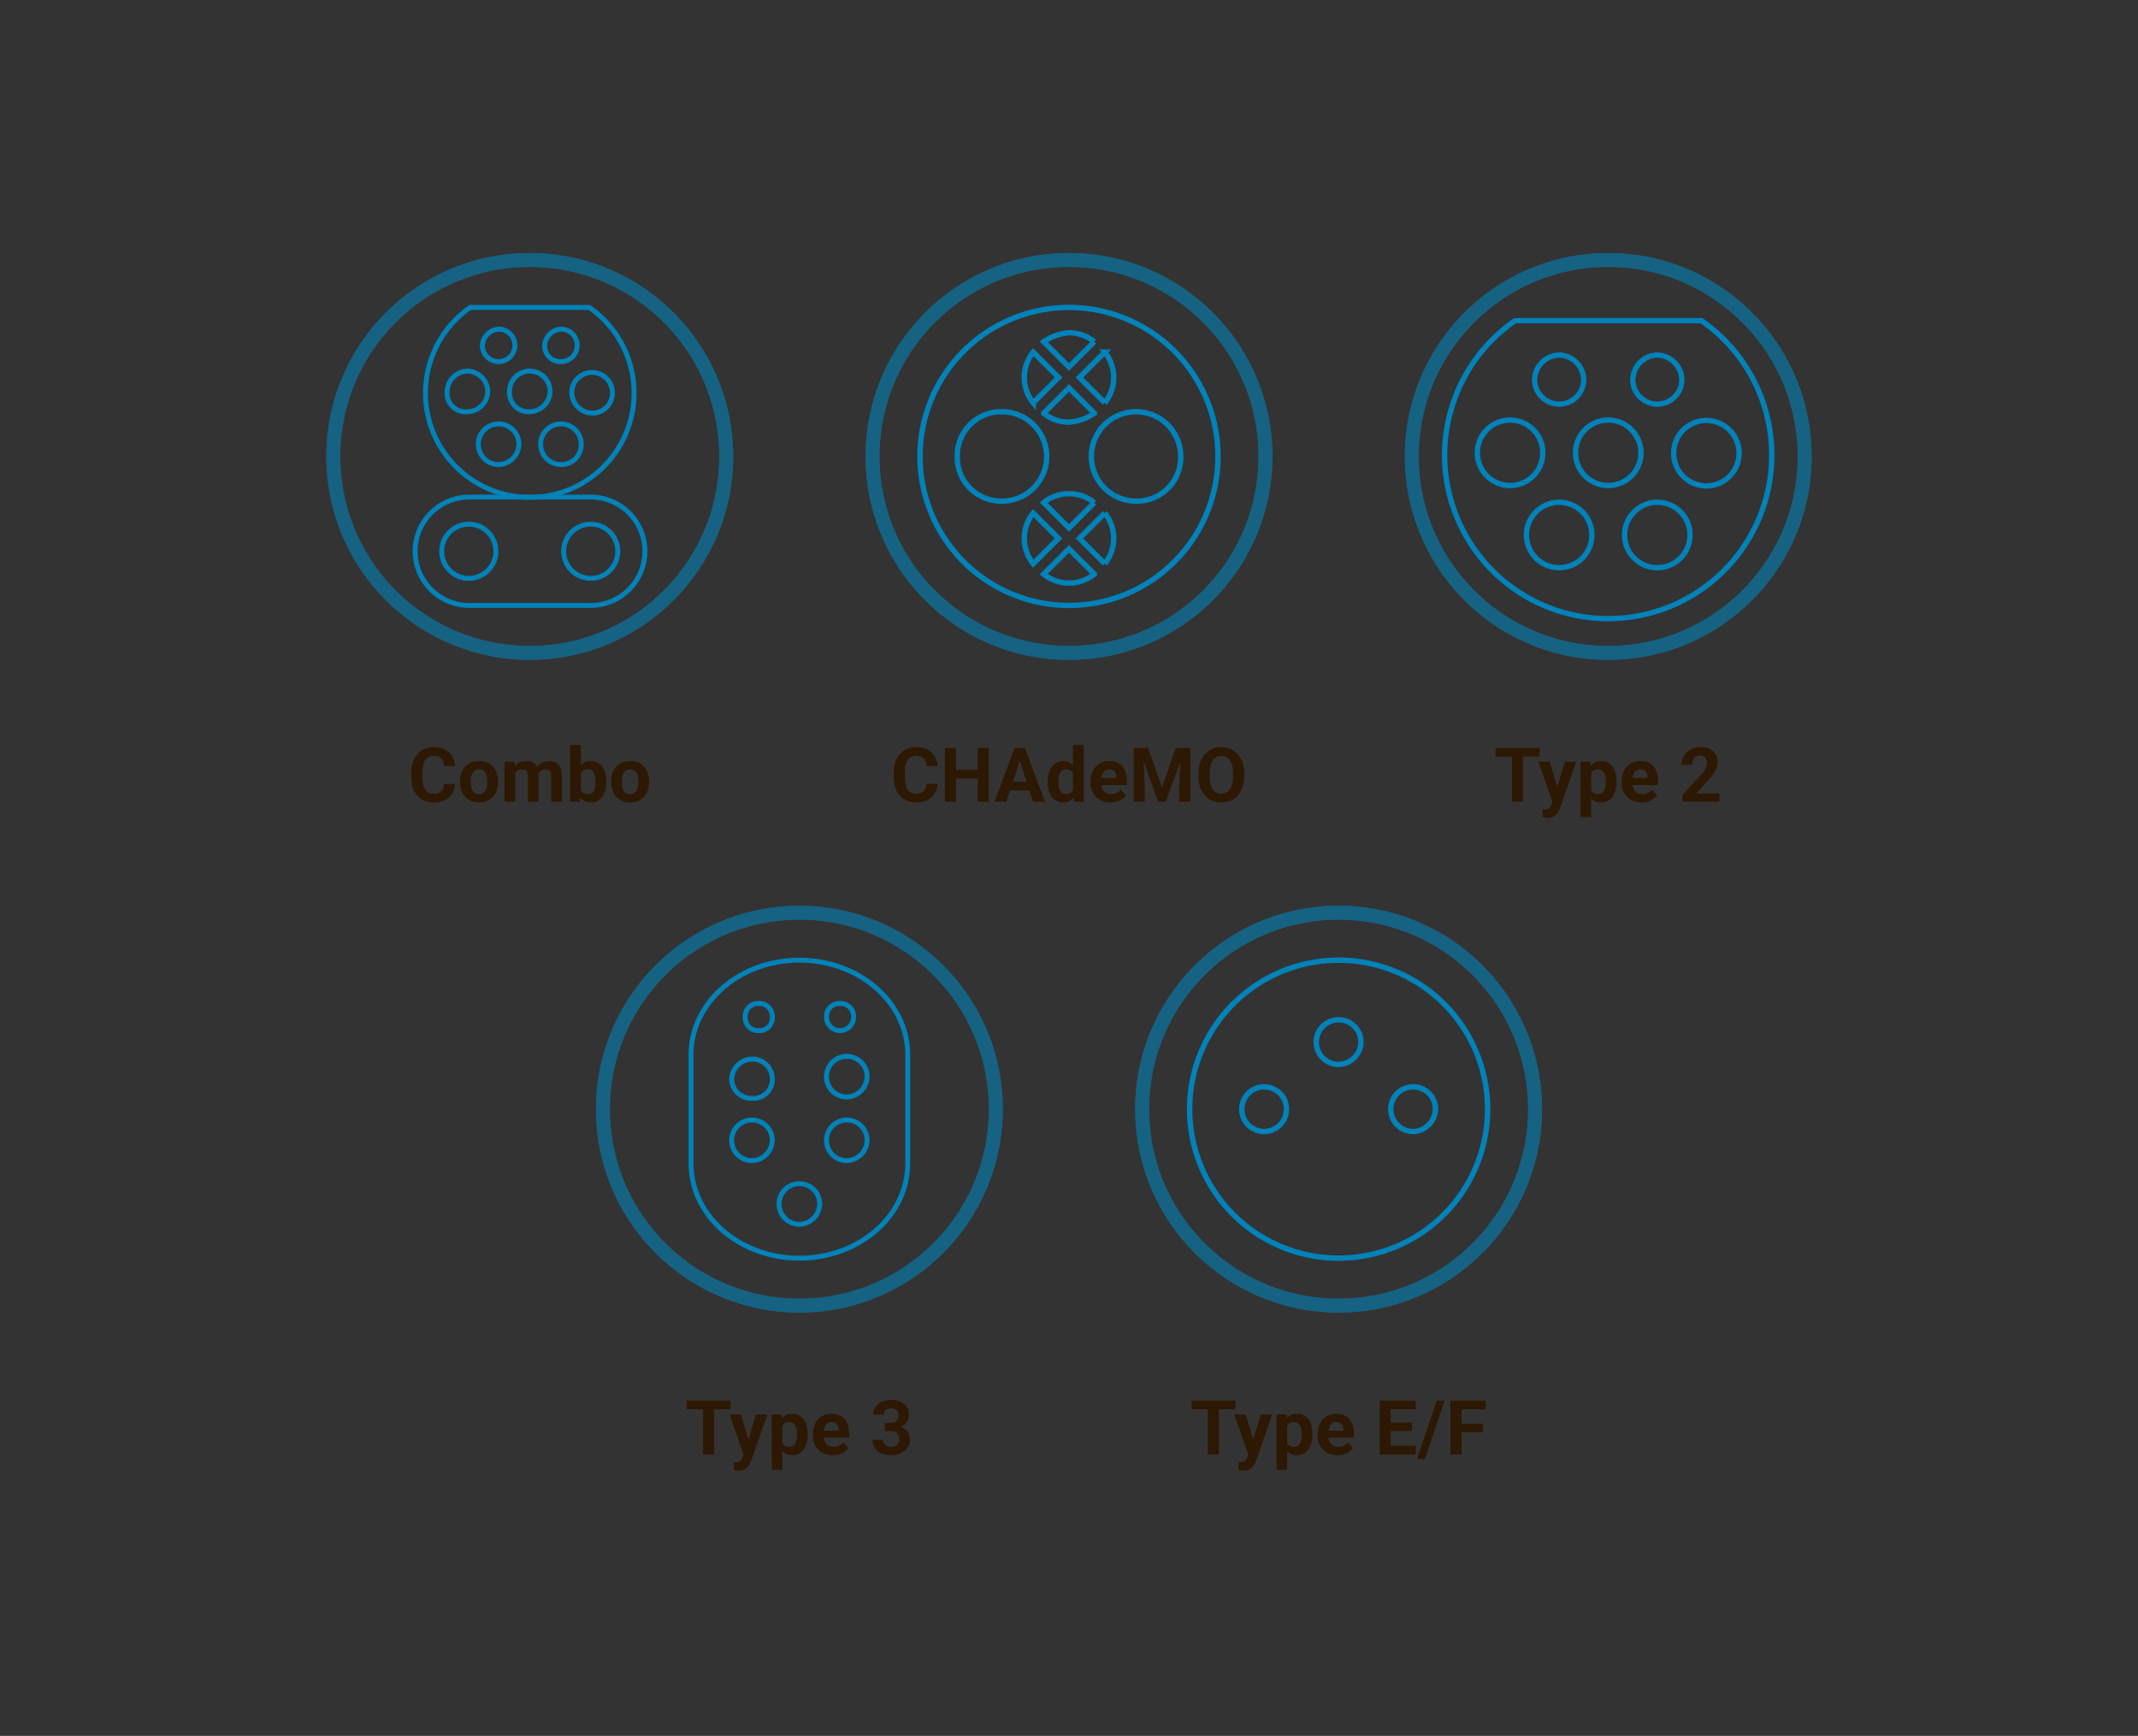 <svg xmlns="http://www.w3.org/2000/svg" width="452" height="367" fill="none"><rect width="100%" height="100%" fill="#333333" stroke="none"/><path stroke="#0182B8" stroke-width="1.043" d="M124.886 105.091H99.114a11.455 11.455 0 0 0 0 22.909h25.772a11.456 11.456 0 0 0 8.1-19.554 11.46 11.46 0 0 0-8.1-3.355Zm-25.772 17.182a5.72 5.72 0 0 1-5.292-3.536 5.726 5.726 0 1 1 5.292 3.536Zm25.772 0a5.726 5.726 0 1 1 2.192-11.019 5.732 5.732 0 0 1 1.858 9.341 5.73 5.73 0 0 1-4.05 1.678Z"/><path stroke="#0182B8" stroke-width="1.043" d="M124.601 65h-25.2a22.05 22.05 0 1 0 25.2 0Zm-6.013 4.582a3.434 3.434 0 0 1 3.436 3.436 3.435 3.435 0 0 1-3.436 3.436 3.31 3.31 0 0 1-3.437-3.436 3.69 3.69 0 0 1 3.437-3.436Zm-13.173 0a3.437 3.437 0 1 1-3.437 3.436 3.7 3.7 0 0 1 3.437-3.436ZM94.533 82.755a4.404 4.404 0 0 1 4.295-4.296 4.4 4.4 0 0 1 4.296 4.295 4.405 4.405 0 0 1-4.296 4.296 3.917 3.917 0 0 1-4.295-4.296Zm10.882 15.463a4.298 4.298 0 0 1-4.213-5.133 4.3 4.3 0 0 1 5.857-3.13 4.29 4.29 0 0 1 2.651 3.968 4.404 4.404 0 0 1-4.295 4.295Zm2.291-15.464a4.293 4.293 0 0 1 4.295-4.295 4.3 4.3 0 0 1 4.296 4.295 4.405 4.405 0 0 1-4.296 4.296 4.052 4.052 0 0 1-4.295-4.296Zm10.882 15.464a4.295 4.295 0 1 1 4.295-4.295 4.21 4.21 0 0 1-1.235 3.06 4.22 4.22 0 0 1-3.06 1.235Zm6.586-10.882a4.405 4.405 0 0 1-4.296-4.295 4.294 4.294 0 0 1 7.333-3.037 4.3 4.3 0 0 1 1.258 3.037 4.21 4.21 0 0 1-2.639 3.99 4.2 4.2 0 0 1-1.656.305Z"/><g opacity=".6"><path fill="#fff" d="M112 54.5c-23.196 0-42 18.804-42 42s18.804 42 42 42 42-18.804 42-42-18.804-42-42-42m0 .933a40.8 40.8 0 0 1 15.985 3.227 40.9 40.9 0 0 1 13.053 8.802A40.94 40.94 0 0 1 153.067 96.5a40.93 40.93 0 0 1-12.029 29.038A40.93 40.93 0 0 1 112 137.567a40.94 40.94 0 0 1-29.038-12.029 40.9 40.9 0 0 1-8.802-13.053A40.8 40.8 0 0 1 70.933 96.5a40.8 40.8 0 0 1 3.227-15.985 40.9 40.9 0 0 1 8.802-13.053 40.9 40.9 0 0 1 13.053-8.802A40.8 40.8 0 0 1 112 55.433"/><path stroke="#0182B8" stroke-width="2" d="M112 54.5c-23.196 0-42 18.804-42 42s18.804 42 42 42 42-18.804 42-42-18.804-42-42-42Zm0 .933a40.8 40.8 0 0 1 15.985 3.227 40.9 40.9 0 0 1 13.053 8.802A40.94 40.94 0 0 1 153.067 96.5a40.93 40.93 0 0 1-12.029 29.038A40.93 40.93 0 0 1 112 137.567a40.94 40.94 0 0 1-29.038-12.029 40.9 40.9 0 0 1-8.802-13.053A40.8 40.8 0 0 1 70.933 96.5a40.8 40.8 0 0 1 3.227-15.985 40.9 40.9 0 0 1 8.802-13.053 40.9 40.9 0 0 1 13.053-8.802A40.8 40.8 0 0 1 112 55.433Z"/><path stroke="#0182B8" stroke-width="2" d="M112 54.5c-23.196 0-42 18.804-42 42s18.804 42 42 42 42-18.804 42-42-18.804-42-42-42Zm0 .933a40.8 40.8 0 0 1 15.985 3.227 40.9 40.9 0 0 1 13.053 8.802A40.94 40.94 0 0 1 153.067 96.5a40.93 40.93 0 0 1-12.029 29.038A40.93 40.93 0 0 1 112 137.567a40.94 40.94 0 0 1-29.038-12.029 40.9 40.9 0 0 1-8.802-13.053A40.8 40.8 0 0 1 70.933 96.5a40.8 40.8 0 0 1 3.227-15.985 40.9 40.9 0 0 1 8.802-13.053 40.9 40.9 0 0 1 13.053-8.802A40.8 40.8 0 0 1 112 55.433Z"/></g><path fill="#2D1804" d="M93.882 165.727h2.336q-.07 1.148-.633 2.039a3.77 3.77 0 0 1-1.554 1.39q-.993.5-2.391.5-1.094 0-1.961-.375a4.2 4.2 0 0 1-1.484-1.093q-.61-.711-.93-1.719t-.32-2.258v-.789q0-1.25.328-2.258.335-1.016.953-1.726a4.25 4.25 0 0 1 1.492-1.094q.867-.383 1.938-.383 1.421 0 2.398.516a3.75 3.75 0 0 1 1.523 1.421q.547.907.657 2.063H93.89q-.039-.687-.274-1.164a1.55 1.55 0 0 0-.71-.727q-.47-.25-1.25-.25-.586 0-1.024.219a1.9 1.9 0 0 0-.734.664q-.297.446-.446 1.125-.14.672-.14 1.578v.805q0 .882.133 1.555.133.663.406 1.125.28.453.719.687.444.227 1.07.227.735 0 1.21-.235.478-.234.727-.695.258-.46.305-1.148m3.391-.368v-.164q0-.929.266-1.711.266-.789.773-1.367a3.5 3.5 0 0 1 1.25-.898q.743-.328 1.703-.328t1.711.328q.75.32 1.258.898.516.578.781 1.367.266.782.266 1.711v.164q0 .922-.266 1.711a4 4 0 0 1-.781 1.368 3.5 3.5 0 0 1-1.25.898q-.742.32-1.703.32t-1.711-.32a3.55 3.55 0 0 1-1.258-.898 4.1 4.1 0 0 1-.773-1.368 5.3 5.3 0 0 1-.266-1.711m2.25-.164v.164q0 .532.094.993.093.46.297.812.21.344.547.539.336.195.82.195.468 0 .805-.195.335-.195.539-.539.203-.351.297-.812a4.7 4.7 0 0 0 .101-.993v-.164q0-.515-.101-.968a2.6 2.6 0 0 0-.305-.813 1.5 1.5 0 0 0-.539-.562 1.54 1.54 0 0 0-.813-.204q-.476 0-.812.204a1.6 1.6 0 0 0-.54.562 2.7 2.7 0 0 0-.296.813 4.8 4.8 0 0 0-.094.968m9.407-2.398v6.703h-2.258v-8.453h2.117zm-.313 2.18h-.625q0-.884.211-1.625.219-.75.633-1.297.422-.555 1.039-.86t1.43-.304q.562 0 1.031.171.468.165.805.524.343.351.531.922.187.562.187 1.351v5.641h-2.25v-5.391q0-.578-.156-.89a.89.89 0 0 0-.445-.438 1.7 1.7 0 0 0-.68-.125q-.438 0-.766.18-.32.18-.531.5a2.2 2.2 0 0 0-.312.734 4 4 0 0 0-.102.907m5.031-.258-.804.101q0-.828.203-1.539.211-.71.617-1.25a2.85 2.85 0 0 1 1.024-.836q.609-.304 1.406-.304.61 0 1.109.179.5.173.852.555.359.375.547.984.195.61.195 1.493v5.398h-2.258v-5.398q0-.586-.156-.891a.82.82 0 0 0-.438-.43 1.65 1.65 0 0 0-.672-.125q-.405 0-.711.164-.305.156-.507.438a2 2 0 0 0-.305.656 3 3 0 0 0-.102.805m6.907-7.219h2.25v10.062l-.227 1.938h-2.023zm7.602 7.688v.164a7 7 0 0 1-.204 1.734q-.195.79-.609 1.367-.414.57-1.031.891-.61.312-1.438.312-.773 0-1.343-.312a2.75 2.75 0 0 1-.946-.883 5 5 0 0 1-.617-1.336 10 10 0 0 1-.351-1.672v-.359q.117-.907.351-1.672.234-.766.617-1.336.384-.57.946-.883.562-.312 1.328-.312.835 0 1.453.32.625.312 1.031.891.414.57.609 1.359a6.8 6.8 0 0 1 .204 1.727m-2.25.164v-.164q0-.516-.079-.969a2.5 2.5 0 0 0-.25-.805 1.4 1.4 0 0 0-.492-.555q-.305-.203-.789-.203-.46 0-.781.156-.321.157-.531.438a2 2 0 0 0-.305.672 4 4 0 0 0-.125.844v1.023q.023.618.203 1.094.188.469.563.742.383.266.992.266.477 0 .789-.188a1.26 1.26 0 0 0 .484-.531q.18-.344.25-.805.07-.469.071-1.015m3.305.007v-.164q0-.929.265-1.711.266-.789.774-1.367a3.46 3.46 0 0 1 1.25-.898q.742-.328 1.703-.328.96 0 1.711.328.75.32 1.258.898.515.578.781 1.367.265.782.265 1.711v.164q0 .922-.265 1.711a4 4 0 0 1-.781 1.368 3.5 3.5 0 0 1-1.25.898q-.743.32-1.704.32-.96 0-1.71-.32a3.54 3.54 0 0 1-1.258-.898 4.1 4.1 0 0 1-.774-1.368 5.3 5.3 0 0 1-.265-1.711m2.25-.164v.164q0 .532.093.993.095.46.297.812.211.344.547.539t.82.195q.47 0 .805-.195t.539-.539q.204-.351.297-.812.102-.461.102-.993v-.164q0-.515-.102-.968a2.5 2.5 0 0 0-.305-.813 1.5 1.5 0 0 0-.539-.562 1.53 1.53 0 0 0-.812-.204q-.477 0-.813.204a1.6 1.6 0 0 0-.539.562 2.7 2.7 0 0 0-.297.813 5 5 0 0 0-.093.968"/><g opacity=".6"><path fill="#fff" d="M226 54.5c-23.196 0-42 18.804-42 42s18.804 42 42 42 42-18.804 42-42-18.804-42-42-42m0 .933a40.8 40.8 0 0 1 15.985 3.227 40.9 40.9 0 0 1 13.053 8.802A40.94 40.94 0 0 1 267.067 96.5a40.93 40.93 0 0 1-12.029 29.038A40.93 40.93 0 0 1 226 137.567a40.93 40.93 0 0 1-29.038-12.029A40.93 40.93 0 0 1 184.933 96.5a40.94 40.94 0 0 1 12.029-29.038 40.9 40.9 0 0 1 13.053-8.802A40.8 40.8 0 0 1 226 55.433"/><path stroke="#0182B8" stroke-width="2" d="M226 54.5c-23.196 0-42 18.804-42 42s18.804 42 42 42 42-18.804 42-42-18.804-42-42-42Zm0 .933a40.8 40.8 0 0 1 15.985 3.227 40.9 40.9 0 0 1 13.053 8.802A40.94 40.94 0 0 1 267.067 96.5a40.93 40.93 0 0 1-12.029 29.038A40.93 40.93 0 0 1 226 137.567a40.93 40.93 0 0 1-29.038-12.029A40.93 40.93 0 0 1 184.933 96.5a40.94 40.94 0 0 1 12.029-29.038 40.9 40.9 0 0 1 13.053-8.802A40.8 40.8 0 0 1 226 55.433Z"/><path stroke="#0182B8" stroke-width="2" d="M226 54.5c-23.196 0-42 18.804-42 42s18.804 42 42 42 42-18.804 42-42-18.804-42-42-42Zm0 .933a40.8 40.8 0 0 1 15.985 3.227 40.9 40.9 0 0 1 13.053 8.802A40.94 40.94 0 0 1 267.067 96.5a40.93 40.93 0 0 1-12.029 29.038A40.93 40.93 0 0 1 226 137.567a40.93 40.93 0 0 1-29.038-12.029A40.93 40.93 0 0 1 184.933 96.5a40.94 40.94 0 0 1 12.029-29.038 40.9 40.9 0 0 1 13.053-8.802A40.8 40.8 0 0 1 226 55.433Z"/></g><path stroke="#0182B8" stroke-width="1.143" d="M226 65a31.498 31.498 0 0 0-30.895 37.645 31.5 31.5 0 0 0 8.621 16.129A31.506 31.506 0 0 0 252.191 114a31.5 31.5 0 0 0 2.911-29.555A31.5 31.5 0 0 0 226 65Zm-5.355 22.365L226 82.01l5.355 5.355a11 11 0 0 1-5.355 1.89 8.56 8.56 0 0 1-5.355-1.89Zm10.71 18.9L226 111.62l-5.355-5.355a8.53 8.53 0 0 1 10.71 0Zm2.205-21.105-5.355-5.355 5.355-5.355a8.53 8.53 0 0 1 0 10.71Zm-2.205-12.915L226 77.6l-5.355-5.355a11 11 0 0 1 5.355-1.89 8.56 8.56 0 0 1 5.355 1.89ZM218.44 74.45l5.355 5.355-5.355 5.355a8.53 8.53 0 0 1 0-10.71ZM202.375 96.5a9.286 9.286 0 0 1 5.807-8.778 9.3 9.3 0 0 1 3.643-.672 9.45 9.45 0 0 1 0 18.9 9.3 9.3 0 0 1-6.734-2.716 9.3 9.3 0 0 1-2.716-6.734Zm16.065 11.97 5.355 5.355-5.355 5.355a8.53 8.53 0 0 1 0-10.71Zm2.205 12.915L226 116.03l5.355 5.355a8.53 8.53 0 0 1-10.71 0Zm12.915-2.205-5.355-5.355 5.355-5.355a8.53 8.53 0 0 1 0 10.71Zm6.615-13.23a9.453 9.453 0 0 1-9.268-11.294 9.44 9.44 0 0 1 7.424-7.424 9.45 9.45 0 0 1 11.294 9.268 9.3 9.3 0 0 1-2.716 6.734 9.3 9.3 0 0 1-6.734 2.716Z"/><path fill="#2D1804" d="M195.882 165.727h2.336q-.07 1.148-.633 2.039a3.77 3.77 0 0 1-1.555 1.39q-.992.5-2.391.5-1.093 0-1.96-.375a4.2 4.2 0 0 1-1.485-1.093q-.609-.711-.93-1.719-.32-1.008-.32-2.258v-.789q0-1.25.328-2.258.336-1.016.953-1.726a4.24 4.24 0 0 1 1.493-1.094q.867-.383 1.937-.383 1.422 0 2.399.516a3.75 3.75 0 0 1 1.523 1.421q.547.907.656 2.063h-2.344q-.039-.687-.273-1.164a1.55 1.55 0 0 0-.711-.727q-.468-.25-1.25-.25-.586 0-1.023.219a1.9 1.9 0 0 0-.735.664q-.297.446-.445 1.125a7.8 7.8 0 0 0-.141 1.578v.805q0 .882.133 1.555.133.663.406 1.125.282.453.719.687.446.227 1.07.227.735 0 1.211-.235a1.62 1.62 0 0 0 .727-.695q.257-.46.305-1.148m11.477-2.969v1.828h-5.938v-1.828zm-5.243-4.633V169.5h-2.343v-11.375zm6.914 0V169.5h-2.335v-11.375zm6.821 1.945-3.094 9.43h-2.492l4.227-11.375h1.586zm2.57 9.43-3.101-9.43-.25-1.945h1.601l4.25 11.375zm-.14-4.234v1.836h-6.008v-1.836zm8.563 2.39V157.5h2.265v12h-2.039zm-5.344-2.281v-.164q0-.969.219-1.758.219-.797.64-1.367.423-.57 1.039-.883a3.1 3.1 0 0 1 1.407-.312q.742 0 1.297.312.562.312.953.891.398.57.64 1.351.243.774.352 1.696v.359a9 9 0 0 1-.352 1.641 5 5 0 0 1-.64 1.328 2.8 2.8 0 0 1-.953.875q-.563.312-1.313.312-.79 0-1.406-.32a3 3 0 0 1-1.031-.898 4.3 4.3 0 0 1-.633-1.36 6.3 6.3 0 0 1-.219-1.703m2.25-.164v.164q0 .523.078.977a2.8 2.8 0 0 0 .274.804q.195.344.5.539.312.188.757.188.578 0 .953-.258.375-.265.571-.727.202-.46.234-1.062v-1.024a3.7 3.7 0 0 0-.14-.882 1.9 1.9 0 0 0-.329-.68 1.44 1.44 0 0 0-.531-.438 1.64 1.64 0 0 0-.742-.156q-.438 0-.75.203-.312.196-.508.539-.188.344-.281.813a5.5 5.5 0 0 0-.086 1m11.024 4.445q-.984 0-1.766-.312a3.9 3.9 0 0 1-1.328-.883 3.9 3.9 0 0 1-.828-1.305 4.4 4.4 0 0 1-.289-1.594v-.312q0-.962.273-1.758.274-.797.782-1.383.515-.585 1.25-.898.733-.32 1.656-.32.898 0 1.594.297.694.296 1.164.843.476.547.718 1.313.243.757.243 1.687v.938h-6.719v-1.5h4.508v-.172q0-.469-.172-.836a1.33 1.33 0 0 0-.5-.594q-.336-.219-.86-.219a1.44 1.44 0 0 0-.765.196q-.32.195-.524.547-.195.351-.297.828a5.3 5.3 0 0 0-.093 1.031v.312q0 .509.14.938.149.43.414.742.274.313.657.485.39.171.882.171.61 0 1.133-.234.531-.242.914-.726l1.094 1.187q-.265.383-.727.734a3.9 3.9 0 0 1-1.093.579 4.5 4.5 0 0 1-1.461.218m5.977-11.531h1.984l2.922 8.352 2.922-8.352h1.984l-4.109 11.375h-1.594zm-1.071 0h1.977l.359 8.141v3.234h-2.336zm9.977 0h1.984V169.5h-2.343v-3.234zm13.399 5.422v.539q0 1.298-.352 2.328a5.1 5.1 0 0 1-.992 1.758 4.3 4.3 0 0 1-1.531 1.101q-.883.383-1.961.383a4.9 4.9 0 0 1-1.961-.383 4.4 4.4 0 0 1-1.531-1.101 5.1 5.1 0 0 1-1.008-1.758q-.352-1.03-.352-2.328v-.539q0-1.305.352-2.328a5.1 5.1 0 0 1 .992-1.758 4.35 4.35 0 0 1 1.531-1.109 4.9 4.9 0 0 1 1.961-.383q1.079 0 1.961.383a4.26 4.26 0 0 1 1.531 1.109q.65.726 1 1.758.36 1.023.36 2.328m-2.367.539v-.555q0-.906-.164-1.593-.164-.688-.485-1.157a2.1 2.1 0 0 0-.781-.703 2.24 2.24 0 0 0-1.055-.242q-.594 0-1.054.242a2.1 2.1 0 0 0-.774.703 3.6 3.6 0 0 0-.476 1.157 7 7 0 0 0-.164 1.593v.555q0 .898.164 1.594.163.687.484 1.164.32.468.781.711a2.24 2.24 0 0 0 1.055.242q.594 0 1.055-.242.46-.243.773-.711.312-.477.477-1.164.164-.696.164-1.594"/><g opacity=".6"><path fill="#fff" d="M340 54.5c-23.196 0-42 18.804-42 42s18.804 42 42 42 42-18.804 42-42-18.804-42-42-42m0 .933a40.8 40.8 0 0 1 15.985 3.227 40.9 40.9 0 0 1 13.053 8.802A40.94 40.94 0 0 1 381.067 96.5a40.93 40.93 0 0 1-12.029 29.038A40.93 40.93 0 0 1 340 137.567a40.93 40.93 0 0 1-29.038-12.029A40.93 40.93 0 0 1 298.933 96.5a40.94 40.94 0 0 1 12.029-29.038 40.9 40.9 0 0 1 13.053-8.802A40.8 40.8 0 0 1 340 55.433"/><path stroke="#0182B8" stroke-width="2" d="M340 54.5c-23.196 0-42 18.804-42 42s18.804 42 42 42 42-18.804 42-42-18.804-42-42-42Zm0 .933a40.8 40.8 0 0 1 15.985 3.227 40.9 40.9 0 0 1 13.053 8.802A40.94 40.94 0 0 1 381.067 96.5a40.93 40.93 0 0 1-12.029 29.038A40.93 40.93 0 0 1 340 137.567a40.93 40.93 0 0 1-29.038-12.029A40.93 40.93 0 0 1 298.933 96.5a40.94 40.94 0 0 1 12.029-29.038 40.9 40.9 0 0 1 13.053-8.802A40.8 40.8 0 0 1 340 55.433Z"/><path stroke="#0182B8" stroke-width="2" d="M340 54.5c-23.196 0-42 18.804-42 42s18.804 42 42 42 42-18.804 42-42-18.804-42-42-42Zm0 .933a40.8 40.8 0 0 1 15.985 3.227 40.9 40.9 0 0 1 13.053 8.802A40.94 40.94 0 0 1 381.067 96.5a40.93 40.93 0 0 1-12.029 29.038A40.93 40.93 0 0 1 340 137.567a40.93 40.93 0 0 1-29.038-12.029A40.93 40.93 0 0 1 298.933 96.5a40.94 40.94 0 0 1 12.029-29.038 40.9 40.9 0 0 1 13.053-8.802A40.8 40.8 0 0 1 340 55.433Z"/></g><path stroke="#0182B8" stroke-width="1.128" d="M359.713 67.8h-39.426a34.582 34.582 0 0 0-.767 56.284A34.584 34.584 0 1 0 359.713 67.8Zm-9.338 7.263a5.32 5.32 0 0 1 5.188 5.187 5.19 5.19 0 0 1-5.188 5.188 5.19 5.19 0 0 1-5.187-5.188 5.316 5.316 0 0 1 5.187-5.187Zm-20.75 0a5.32 5.32 0 0 1 5.188 5.187 5.187 5.187 0 0 1-10.376 0 5.32 5.32 0 0 1 5.188-5.187Zm-17.292 20.75a6.918 6.918 0 1 1 13.835.002 6.918 6.918 0 0 1-13.835-.002Zm17.292 24.209a6.92 6.92 0 0 1-6.784-8.266 6.92 6.92 0 0 1 5.435-5.435 6.91 6.91 0 0 1 7.1 2.941 6.92 6.92 0 0 1-.86 8.734 6.92 6.92 0 0 1-4.891 2.026Zm3.458-24.209a6.918 6.918 0 1 1 13.835.002 6.918 6.918 0 0 1-13.835-.002Zm17.292 24.209a6.91 6.91 0 0 1-6.39-4.27 6.923 6.923 0 0 1 5.041-9.431 6.922 6.922 0 0 1 7.101 2.941 6.918 6.918 0 0 1-5.752 10.76Zm10.376-17.292a6.917 6.917 0 1 1 0-13.834 6.917 6.917 0 0 1 0 13.834Z"/><path fill="#2D1804" d="M321.968 158.125V169.5h-2.336v-11.375zm3.5 0v1.836h-9.281v-1.836zm3.11 10.422 2.242-7.5h2.414l-3.399 9.726a5 5 0 0 1-.297.688 2.7 2.7 0 0 1-.492.695 2.3 2.3 0 0 1-.773.547q-.46.211-1.133.211-.32 0-.523-.039a10 10 0 0 1-.485-.109v-1.649h.18q.093.008.18.008.445 0 .726-.102a1 1 0 0 0 .453-.312 1.5 1.5 0 0 0 .274-.531zm-.938-7.5 1.836 6.125.32 2.383-1.531.164-3.039-8.672zm8.758 1.625v10.078h-2.25v-11.703h2.086zm5.352 2.508v.164q0 .922-.219 1.711a4.3 4.3 0 0 1-.625 1.375q-.414.577-1.031.906-.61.32-1.406.32-.774 0-1.344-.312-.57-.313-.961-.875a5 5 0 0 1-.617-1.321q-.235-.75-.36-1.609v-.43q.125-.922.36-1.687.234-.774.617-1.336.39-.57.953-.883.57-.312 1.336-.312.804 0 1.414.304.617.305 1.031.875.422.571.633 1.36.219.789.219 1.75m-2.258.164v-.164q0-.54-.094-.992a2.6 2.6 0 0 0-.281-.805 1.37 1.37 0 0 0-.5-.531 1.34 1.34 0 0 0-.742-.196q-.461 0-.789.149a1.3 1.3 0 0 0-.524.429 2 2 0 0 0-.304.672q-.102.391-.125.883v1.086q.04.578.218 1.039.18.453.555.719t.984.265q.446 0 .75-.195.306-.202.493-.555.195-.351.273-.812.086-.46.086-.992m7.563 4.312q-.984 0-1.766-.312a3.9 3.9 0 0 1-1.328-.883 3.9 3.9 0 0 1-.828-1.305 4.4 4.4 0 0 1-.289-1.594v-.312q0-.962.273-1.758.274-.797.782-1.383.515-.585 1.25-.898.733-.32 1.656-.32.898 0 1.594.297.695.296 1.164.843.476.547.718 1.313.243.757.243 1.687v.938h-6.719v-1.5h4.508v-.172q0-.469-.172-.836a1.33 1.33 0 0 0-.5-.594q-.336-.219-.86-.219-.445 0-.765.196-.32.195-.524.547-.195.351-.297.828a5.3 5.3 0 0 0-.093 1.031v.312q0 .509.14.938.149.43.414.742.274.313.657.485.39.171.882.171.61 0 1.133-.234.531-.242.914-.726l1.094 1.187q-.265.383-.726.734a3.9 3.9 0 0 1-1.094.579 4.5 4.5 0 0 1-1.461.218m16.454-1.914v1.758h-7.781V168l3.679-3.945q.555-.618.875-1.086.32-.477.461-.852.149-.382.149-.726 0-.516-.172-.883a1.3 1.3 0 0 0-.508-.578q-.328-.203-.813-.203-.515 0-.89.25a1.6 1.6 0 0 0-.563.695 2.6 2.6 0 0 0-.187 1.008h-2.258q0-1.016.484-1.86a3.55 3.55 0 0 1 1.368-1.351q.882-.508 2.093-.508 1.196 0 2.016.391.828.383 1.25 1.109.43.719.43 1.719 0 .563-.18 1.101-.18.532-.516 1.063a8.4 8.4 0 0 1-.797 1.062q-.468.54-1.039 1.117l-1.976 2.219z"/><g opacity=".6"><path fill="#fff" d="M169 192.5c-23.196 0-42 18.804-42 42s18.804 42 42 42 42-18.804 42-42-18.804-42-42-42m0 .933a40.93 40.93 0 0 1 29.038 12.029 40.93 40.93 0 0 1 12.029 29.038 40.93 40.93 0 0 1-12.029 29.038A40.93 40.93 0 0 1 169 275.567a40.93 40.93 0 0 1-29.038-12.029 40.93 40.93 0 0 1-12.029-29.038 40.93 40.93 0 0 1 12.029-29.038A40.93 40.93 0 0 1 169 193.433"/><path stroke="#0182B8" stroke-width="2" d="M169 192.5c-23.196 0-42 18.804-42 42s18.804 42 42 42 42-18.804 42-42-18.804-42-42-42Zm0 .933a40.93 40.93 0 0 1 29.038 12.029 40.93 40.93 0 0 1 12.029 29.038 40.93 40.93 0 0 1-12.029 29.038A40.93 40.93 0 0 1 169 275.567a40.93 40.93 0 0 1-29.038-12.029 40.93 40.93 0 0 1-12.029-29.038 40.93 40.93 0 0 1 12.029-29.038A40.93 40.93 0 0 1 169 193.433Z"/><path stroke="#0182B8" stroke-width="2" d="M169 192.5c-23.196 0-42 18.804-42 42s18.804 42 42 42 42-18.804 42-42-18.804-42-42-42Zm0 .933a40.93 40.93 0 0 1 29.038 12.029 40.93 40.93 0 0 1 12.029 29.038 40.93 40.93 0 0 1-12.029 29.038A40.93 40.93 0 0 1 169 275.567a40.93 40.93 0 0 1-29.038-12.029 40.93 40.93 0 0 1-12.029-29.038 40.93 40.93 0 0 1 12.029-29.038A40.93 40.93 0 0 1 169 193.433Z"/></g><path stroke="#0182B8" stroke-width="1.043" d="M169 203c-12.6 0-22.909 8.877-22.909 20.045v22.91C146.091 257.123 156.4 266 169 266s22.909-8.877 22.909-20.045v-22.91C191.909 211.877 181.6 203 169 203Zm8.591 9.164a2.7 2.7 0 0 1 2.076.787 2.7 2.7 0 0 1 .787 2.076 2.862 2.862 0 1 1-5.727 0 2.72 2.72 0 0 1 .788-2.076 2.705 2.705 0 0 1 2.076-.787Zm-18.614 33.218a4.295 4.295 0 0 1-3.037-7.333 4.297 4.297 0 0 1 6.609.651c.472.706.724 1.537.724 2.386a4.403 4.403 0 0 1-4.296 4.296Zm0-13.173a4.16 4.16 0 0 1-4.295-4.009 4.404 4.404 0 0 1 4.295-4.295 4.21 4.21 0 0 1 3.99 2.639 4.2 4.2 0 0 1 .306 1.656 3.984 3.984 0 0 1-4.296 4.009Zm1.432-14.318a2.7 2.7 0 0 1-2.076-.788 2.706 2.706 0 0 1-.788-2.076 2.7 2.7 0 0 1 .172-1.122 2.7 2.7 0 0 1 1.57-1.57c.357-.136.74-.194 1.122-.171a2.7 2.7 0 0 1 2.076.787c.271.271.481.596.616.954.136.358.195.74.172 1.122a2.706 2.706 0 0 1-2.864 2.864Zm8.591 40.95a4.298 4.298 0 0 1-4.213-5.134 4.297 4.297 0 0 1 7.784-1.548c.472.706.724 1.537.724 2.386a4.4 4.4 0 0 1-4.295 4.296Zm10.023-13.459a4.298 4.298 0 0 1-4.213-5.134 4.295 4.295 0 0 1 8.508.838 4.403 4.403 0 0 1-4.295 4.296Zm0-13.459a4.298 4.298 0 0 1-4.213-5.134 4.295 4.295 0 0 1 8.508.838 4.405 4.405 0 0 1-4.295 4.296Z"/><path fill="#2D1804" d="M150.968 296.125V307.5h-2.336v-11.375zm3.5 0v1.836h-9.281v-1.836zm3.11 10.422 2.242-7.5h2.414l-3.399 9.726a5 5 0 0 1-.297.688 2.7 2.7 0 0 1-.492.695 2.3 2.3 0 0 1-.773.547q-.46.211-1.133.211-.32 0-.523-.039a10 10 0 0 1-.485-.109v-1.649h.18q.093.008.18.008.445 0 .726-.102a1 1 0 0 0 .453-.312 1.5 1.5 0 0 0 .274-.531zm-.938-7.5 1.836 6.125.32 2.383-1.531.164-3.039-8.672zm8.758 1.625v10.078h-2.25v-11.703h2.086zm5.352 2.508v.164q0 .921-.219 1.711a4.3 4.3 0 0 1-.625 1.375q-.414.577-1.031.906-.61.32-1.406.32-.774 0-1.344-.312-.57-.313-.961-.875a5 5 0 0 1-.617-1.321q-.235-.75-.36-1.609v-.43q.125-.922.36-1.687.234-.774.617-1.336.39-.57.953-.883.57-.312 1.336-.312.805 0 1.414.304.617.305 1.031.875.422.571.633 1.36.219.789.219 1.75m-2.258.164v-.164q0-.54-.094-.992a2.6 2.6 0 0 0-.281-.805 1.37 1.37 0 0 0-.5-.531 1.34 1.34 0 0 0-.742-.196q-.461 0-.789.149a1.3 1.3 0 0 0-.524.429 2 2 0 0 0-.304.672q-.102.391-.125.883v1.086q.04.578.218 1.039.18.453.555.719t.984.265q.445 0 .75-.195.306-.202.493-.555.195-.351.273-.812.086-.46.086-.992m7.563 4.312q-.984 0-1.766-.312a3.9 3.9 0 0 1-1.328-.883 3.9 3.9 0 0 1-.828-1.305 4.4 4.4 0 0 1-.289-1.594v-.312q0-.962.273-1.758.274-.796.782-1.383.515-.585 1.25-.898.733-.32 1.656-.32.898 0 1.594.297.695.296 1.164.843.476.547.718 1.313.243.757.243 1.687v.938h-6.719v-1.5h4.508v-.172q0-.469-.172-.836a1.33 1.33 0 0 0-.5-.594q-.336-.219-.86-.219-.445 0-.765.196-.32.195-.524.547-.195.351-.297.828a5.3 5.3 0 0 0-.093 1.031v.312q0 .509.14.938.148.43.414.742.274.313.657.485.39.171.882.171.61 0 1.133-.234.531-.242.914-.726l1.094 1.187q-.266.383-.726.734a3.9 3.9 0 0 1-1.094.579 4.5 4.5 0 0 1-1.461.218m10.977-6.82h1.203q.579 0 .953-.195.375-.203.555-.563.188-.368.188-.851 0-.438-.172-.774a1.17 1.17 0 0 0-.508-.531q-.343-.195-.867-.195-.414 0-.766.164a1.4 1.4 0 0 0-.562.461 1.2 1.2 0 0 0-.211.718h-2.258q0-.937.5-1.632a3.4 3.4 0 0 1 1.359-1.086 4.4 4.4 0 0 1 1.875-.391q1.157 0 2.024.375.867.368 1.351 1.086.485.719.485 1.781 0 .538-.25 1.047a3 3 0 0 1-.719.906 3.6 3.6 0 0 1-1.125.641 4.5 4.5 0 0 1-1.492.234h-1.563zm0 1.711v-1.164h1.563q.929 0 1.633.211.702.21 1.179.609.477.39.719.93.242.531.242 1.179 0 .798-.305 1.422a3 3 0 0 1-.859 1.047 3.9 3.9 0 0 1-1.281.657 5.6 5.6 0 0 1-1.602.218q-.718 0-1.414-.195a4.2 4.2 0 0 1-1.25-.602 3.1 3.1 0 0 1-.89-1.015q-.329-.618-.329-1.461h2.258q0 .437.219.781t.602.539q.39.195.867.195.538 0 .922-.195.39-.203.593-.562.211-.368.211-.852 0-.625-.226-1a1.34 1.34 0 0 0-.649-.562 2.5 2.5 0 0 0-1-.18z"/><g opacity=".6"><path fill="#fff" d="M283 192.5c-23.196 0-42 18.804-42 42s18.804 42 42 42 42-18.804 42-42-18.804-42-42-42m0 .933a40.93 40.93 0 0 1 29.038 12.029 40.93 40.93 0 0 1 12.029 29.038 40.93 40.93 0 0 1-12.029 29.038A40.93 40.93 0 0 1 283 275.567a40.93 40.93 0 0 1-29.038-12.029 40.93 40.93 0 0 1-12.029-29.038 40.93 40.93 0 0 1 12.029-29.038A40.93 40.93 0 0 1 283 193.433"/><path stroke="#0182B8" stroke-width="2" d="M283 192.5c-23.196 0-42 18.804-42 42s18.804 42 42 42 42-18.804 42-42-18.804-42-42-42Zm0 .933a40.93 40.93 0 0 1 29.038 12.029 40.93 40.93 0 0 1 12.029 29.038 40.93 40.93 0 0 1-12.029 29.038A40.93 40.93 0 0 1 283 275.567a40.93 40.93 0 0 1-29.038-12.029 40.93 40.93 0 0 1-12.029-29.038 40.93 40.93 0 0 1 12.029-29.038A40.93 40.93 0 0 1 283 193.433Z"/><path stroke="#0182B8" stroke-width="2" d="M283 192.5c-23.196 0-42 18.804-42 42s18.804 42 42 42 42-18.804 42-42-18.804-42-42-42Zm0 .933a40.93 40.93 0 0 1 29.038 12.029 40.93 40.93 0 0 1 12.029 29.038 40.93 40.93 0 0 1-12.029 29.038A40.93 40.93 0 0 1 283 275.567a40.93 40.93 0 0 1-29.038-12.029 40.93 40.93 0 0 1-12.029-29.038 40.93 40.93 0 0 1 12.029-29.038A40.93 40.93 0 0 1 283 193.433Z"/></g><path stroke="#0182B8" stroke-width="1.143" d="M283 203a31.495 31.495 0 0 0-30.895 37.645 31.5 31.5 0 0 0 8.621 16.129A31.506 31.506 0 0 0 309.191 252a31.5 31.5 0 0 0 2.911-29.555 31.5 31.5 0 0 0-17.047-17.047A31.5 31.5 0 0 0 283 203Zm-15.75 36.225a4.725 4.725 0 1 1 0-9.45 4.725 4.725 0 0 1 0 9.45ZM283 225.05a4.725 4.725 0 1 1 4.725-4.725 4.84 4.84 0 0 1-1.418 3.307A4.84 4.84 0 0 1 283 225.05Zm15.75 14.175a4.725 4.725 0 1 1 4.725-4.725 4.84 4.84 0 0 1-1.418 3.307 4.84 4.84 0 0 1-3.307 1.418Z"/><path fill="#2D1804" d="M257.686 296.125V307.5h-2.336v-11.375zm3.5 0v1.836h-9.281v-1.836zm3.11 10.422 2.242-7.5h2.414l-3.398 9.726a5 5 0 0 1-.297.688 2.8 2.8 0 0 1-.492.695 2.3 2.3 0 0 1-.774.547q-.46.211-1.133.211-.32 0-.523-.039a10 10 0 0 1-.484-.109v-1.649h.179q.094.008.18.008.445 0 .727-.102a1 1 0 0 0 .453-.312q.171-.203.273-.531zm-.938-7.5 1.836 6.125.321 2.383-1.532.164-3.039-8.672zm8.759 1.625v10.078h-2.25v-11.703h2.086zm5.351 2.508v.164q0 .921-.219 1.711-.21.789-.625 1.375a3 3 0 0 1-1.031.906q-.61.32-1.406.32-.774 0-1.344-.312-.57-.313-.961-.875a5 5 0 0 1-.617-1.321q-.234-.75-.359-1.609v-.43a10.7 10.7 0 0 1 .359-1.687q.234-.774.617-1.336a2.8 2.8 0 0 1 .953-.883q.571-.312 1.336-.312.805 0 1.414.304.618.305 1.032.875.422.571.632 1.36.219.789.219 1.75m-2.258.164v-.164q0-.54-.093-.992a2.6 2.6 0 0 0-.282-.805 1.36 1.36 0 0 0-1.242-.727q-.46 0-.789.149a1.3 1.3 0 0 0-.523.429 2 2 0 0 0-.305.672 4.4 4.4 0 0 0-.125.883v1.086q.039.578.219 1.039.18.453.554.719t.985.265q.446 0 .75-.195.305-.202.492-.555.195-.351.273-.812a5.4 5.4 0 0 0 .086-.992m7.563 4.312q-.985 0-1.765-.312a3.9 3.9 0 0 1-1.328-.883 3.9 3.9 0 0 1-.829-1.305 4.4 4.4 0 0 1-.289-1.594v-.312q0-.962.274-1.758.273-.796.781-1.383.516-.585 1.25-.898.735-.32 1.656-.32.898 0 1.594.297a3.1 3.1 0 0 1 1.164.843q.477.547.719 1.313.242.757.242 1.687v.938h-6.719v-1.5h4.508v-.172q0-.469-.172-.836a1.33 1.33 0 0 0-.5-.594q-.336-.219-.859-.219-.445 0-.766.196-.32.195-.523.547-.195.351-.297.828a5.2 5.2 0 0 0-.094 1.031v.312q0 .509.141.938.149.43.414.742.273.313.656.485.39.171.883.171.61 0 1.133-.234.531-.242.914-.726l1.094 1.187q-.267.383-.727.734a3.9 3.9 0 0 1-1.094.579 4.5 4.5 0 0 1-1.461.218m16.54-1.984v1.828h-6.055v-1.828zm-5.289-9.547V307.5h-2.344v-11.375zm4.5 4.633v1.781h-5.266v-1.781zm.781-4.633v1.836h-6.047v-1.836zm6.11 0-4.172 12.352h-1.672l4.172-12.352zm3.578 0V307.5h-2.343v-11.375zm4.532 4.859v1.828h-5.172v-1.828zm.547-4.859v1.836h-5.719v-1.836z"/></svg>